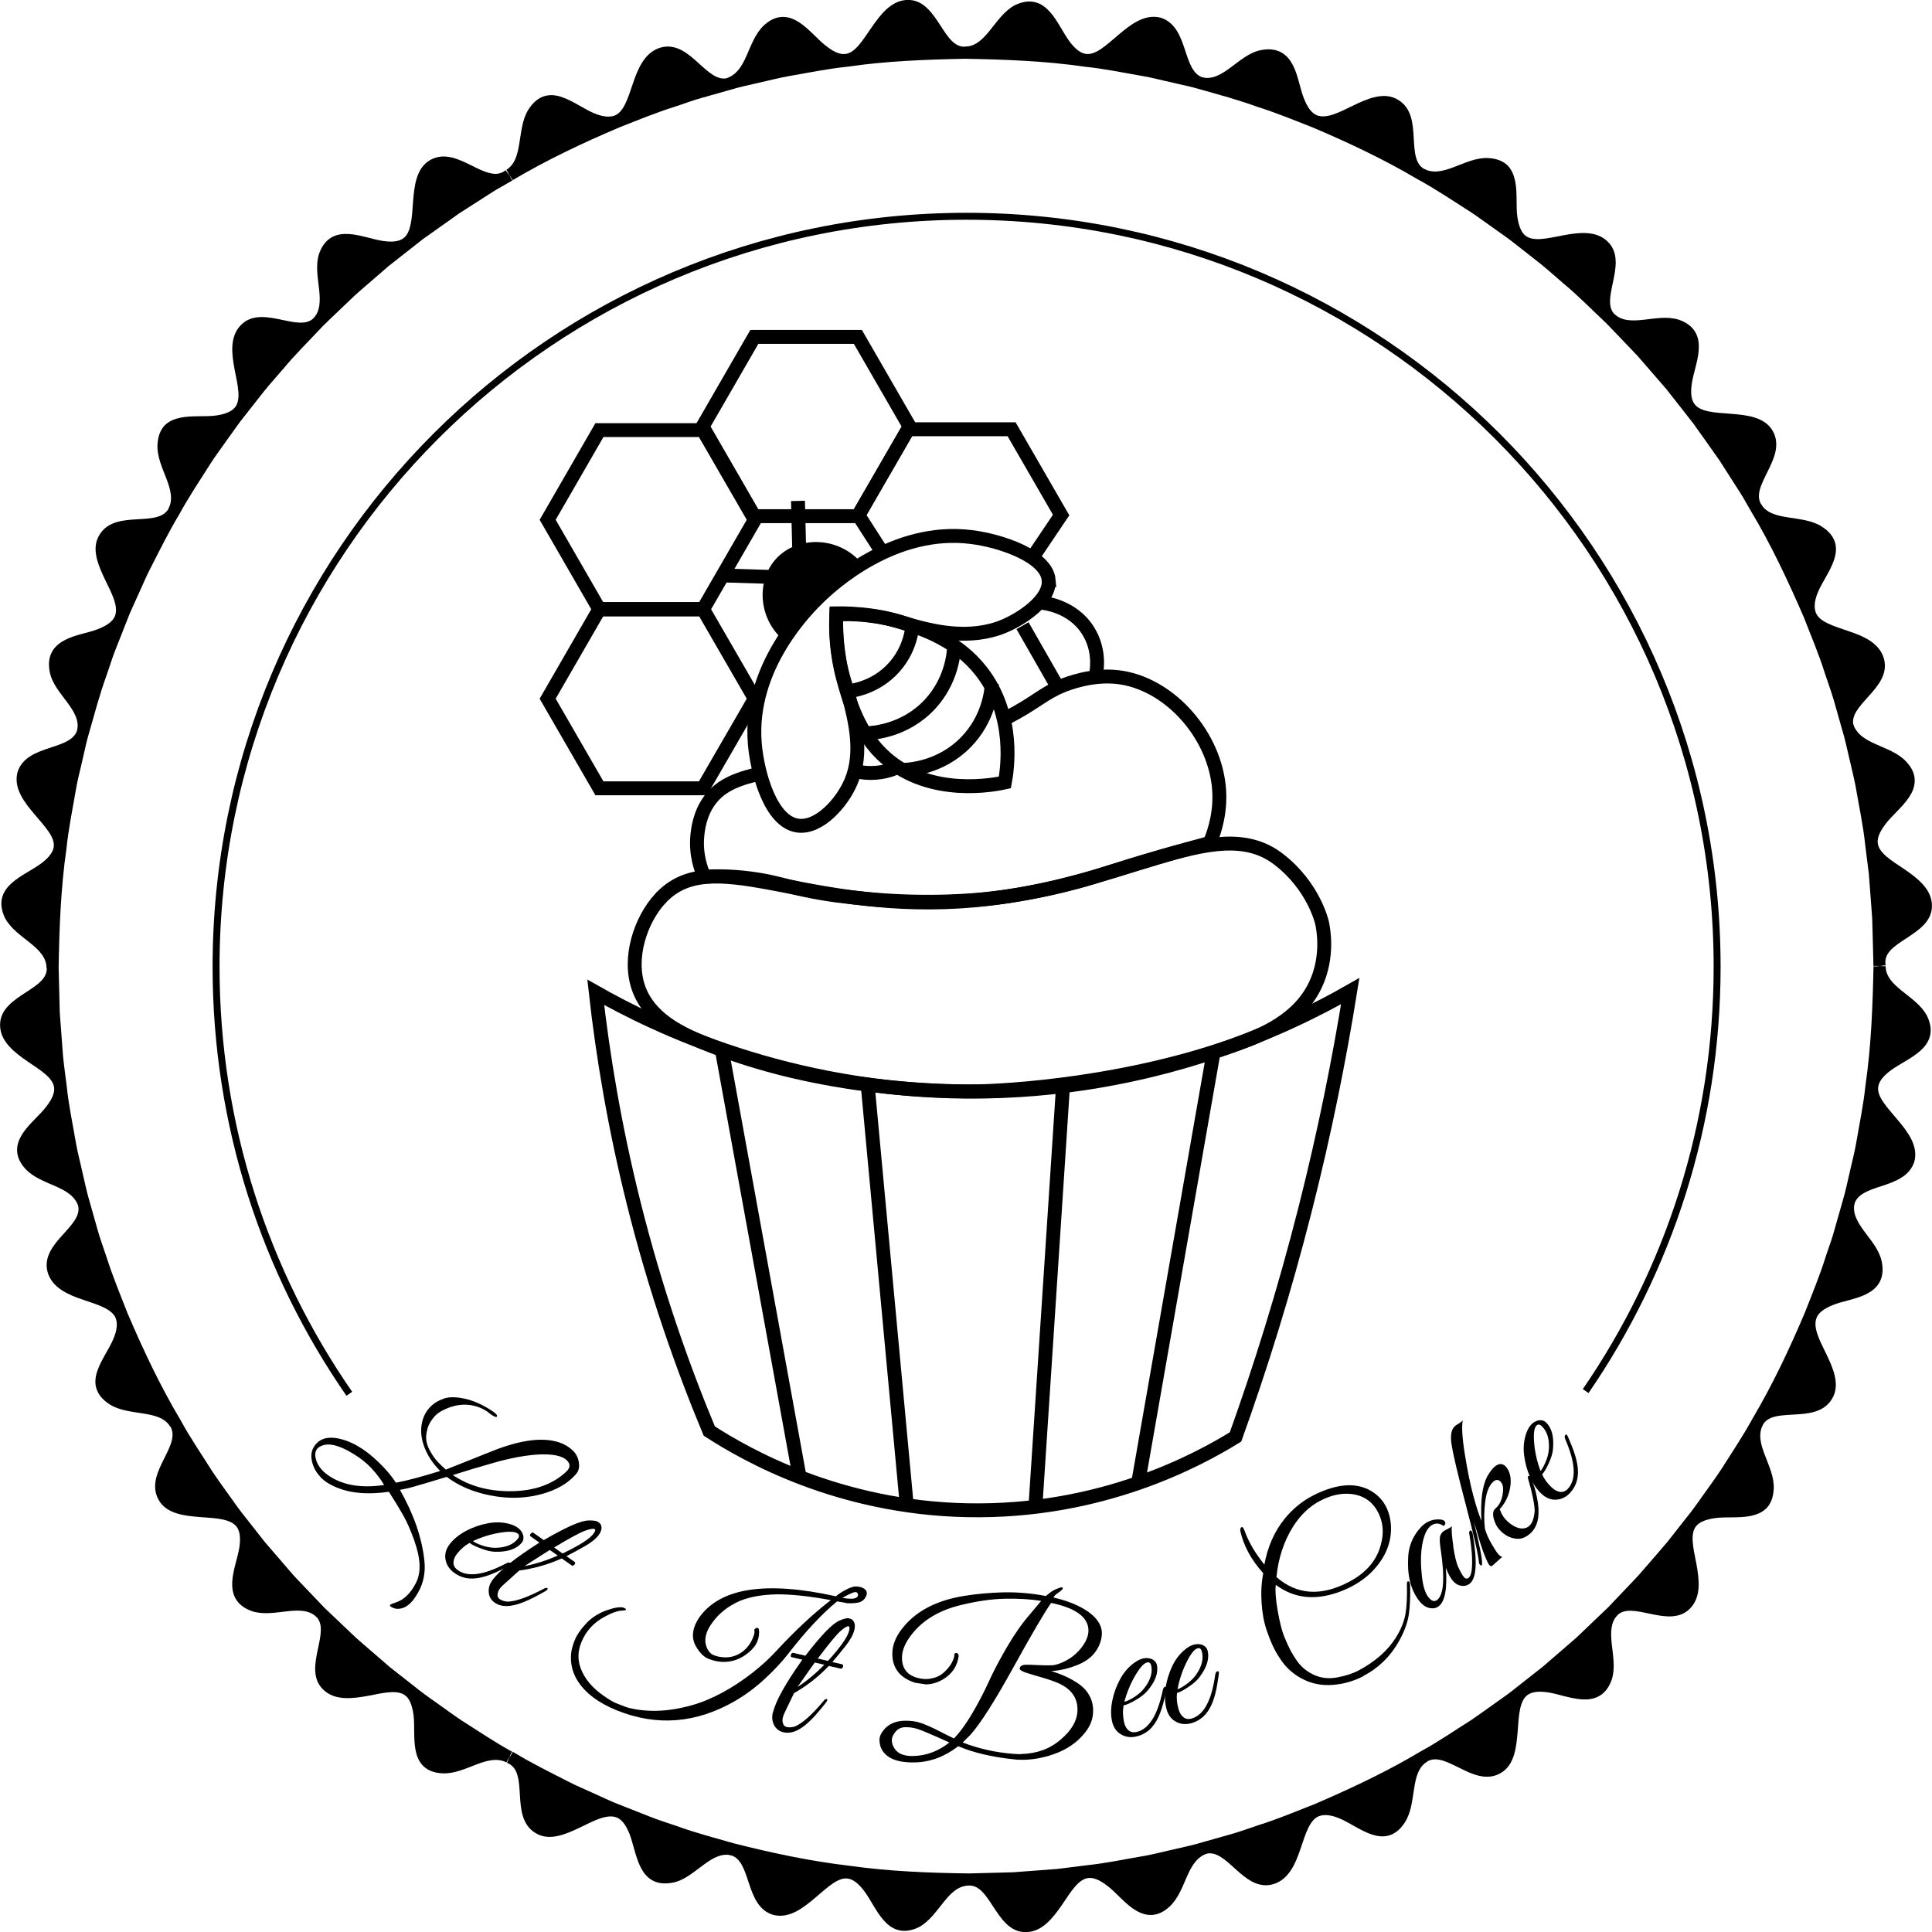 <svg xmlns="http://www.w3.org/2000/svg" id="Layer_2" viewBox="0 0 278.09 278.11"><defs><style>.cls-1{stroke-width:.5px;}.cls-1,.cls-2,.cls-3{stroke:#000;stroke-miterlimit:10;}.cls-2,.cls-3{fill:none;}.cls-3{stroke-width:2px;}</style></defs><g><g><g><path d="M73.59,253.49l.36-.63c2.44,1.47,5,2.71,7.52,4.02,1.26,.66,2.58,1.19,3.87,1.79,1.3,.57,2.57,1.21,3.91,1.7l-.32,.78c-1.59-.59-3.51,.42-5.58,1.43-2.04,.98-4.25,1.95-6,.86-3.45-2.08-.65-8.12-3.76-9.94Z"></path><path d="M91.08,263.78c-.61-1.53-1.33-2.32-2.15-2.64l.32-.78,3.97,1.57c1.32,.53,2.69,.93,4.03,1.41,2.68,.97,5.44,1.68,8.18,2.48l-.19,.71c.05,.02,.11,.03,.15,.05-1.67-.39-3.05,.44-4.42,1.44-1.37,1-2.73,2.22-4.27,2.49-4.42,.83-4.51-3.82-5.64-6.73Z"></path><path d="M105.25,266.51l.19-.71c5.51,1.4,11.08,2.58,16.73,3.25l-.11,.83c-1.69-.22-3.3,1.42-5.03,2.86-1.72,1.47-3.58,2.89-5.58,2.39-1.9-.53-2.6-2.46-3.22-4.33-.62-1.89-1.18-3.69-2.83-4.24-.04-.02-.1-.04-.15-.05Z"></path><path d="M124.81,271.92c-.99-1.33-1.89-1.92-2.75-2.03l.11-.83c5.72,.81,11.51,1.04,17.29,1.11v.73s-.05,0-.07,.01c-3.4,.11-4.55,4.58-7.39,6.06-4.04,1.9-5.34-2.59-7.17-5.04Z"></path><path d="M139.45,270.9v-.73s4.26-.11,4.26-.11l2.13-.06,2.13-.16,4.25-.32,4.23-.53,.11,.83c-1.69,.2-2.83,2.18-4.12,4.07-1.29,1.86-2.72,3.69-4.78,3.71-2,.05-3.17-1.75-4.27-3.41-1.1-1.69-2.14-3.34-3.95-3.3Z"></path><path d="M159.75,271.09c-1.29-1.01-2.31-1.38-3.18-1.26l-.11-.83c2.84-.29,5.62-.9,8.43-1.37,1.4-.26,2.78-.63,4.17-.93,1.39-.33,2.78-.61,4.15-1.03l.19,.7c.05-.02,.11-.03,.16-.03-1.62,.58-2.42,1.92-3.11,3.47-.69,1.54-1.28,3.23-2.46,4.29-1.67,1.54-3.18,1.16-4.5,.3-1.33-.89-2.52-2.37-3.73-3.3Z"></path><path d="M173.4,266.36l-.19-.7,4.1-1.16c1.37-.38,2.7-.89,4.05-1.33,2.71-.85,5.33-1.96,7.98-2.99l.32,.78c-1.59,.62-2.19,2.79-2.94,4.97-.73,2.21-1.67,4.27-3.65,4.82-3.83,1.06-6.15-5.19-9.52-4.41-.05,0-.1,.02-.16,.03Z"></path><path d="M193.04,261.29c-1.51-.64-2.56-.65-3.38-.35l-.32-.78c5.3-2.28,10.54-4.74,15.5-7.71l.37,.63s-.04,.02-.06,.05c-1.44,.92-1.83,2.5-2.09,4.19-.28,1.65-.41,3.42-1.28,4.74-2.49,3.81-5.93,.4-8.73-.77Z"></path><path d="M205.21,253.09l-.37-.63c2.5-1.36,4.83-2.99,7.24-4.5,1.18-.8,2.32-1.64,3.48-2.46l1.74-1.24c.57-.42,1.12-.87,1.68-1.31l.51,.67c-1.32,1.07-1.37,3.28-1.55,5.56-.18,2.25-.44,4.64-2.26,5.63-1.75,.97-3.62,.09-5.4-.8-1.78-.87-3.52-1.82-5.09-.92Z"></path><path d="M222.87,243.1c-1.64-.24-2.68-.02-3.37,.53l-.51-.67,3.36-2.64,3.23-2.79,1.62-1.4,1.55-1.48,3.09-2.95,.52,.52s.08-.08,.12-.11c-2.33,2.48,.04,6.47-.95,9.5-.74,2.1-2.16,2.6-3.75,2.51-.79-.05-1.63-.24-2.46-.44-.84-.22-1.67-.46-2.44-.57Z"></path><path d="M232.36,232.21l-.52-.52,2.94-3.09c.49-.52,.99-1.02,1.46-1.55l1.4-1.61c.93-1.08,1.87-2.14,2.78-3.23l2.63-3.35,.67,.51c-1.05,1.34-.49,3.52-.05,5.79,.41,2.23,.68,4.53-.77,6-1.36,1.42-3.41,1.02-5.34,.62-1.94-.41-3.83-.87-5.09,.32-.04,.03-.08,.07-.12,.11Z"></path><path d="M246.85,218c-1.6,.22-2.58,.68-3.13,1.37l-.67-.51c.92-1.12,1.74-2.3,2.58-3.48,.83-1.18,1.7-2.34,2.49-3.55,1.55-2.44,3.17-4.83,4.55-7.37l.63,.36s-.02,.04-.03,.07c-1.52,3.06,1.71,6.24,1.53,9.42-.07,1.12-.39,1.91-.92,2.44-.54,.52-1.25,.8-2.04,.96-1.58,.31-3.47,.09-4.99,.29Z"></path><path d="M253.31,204.83l-.63-.36c2.9-4.89,5.33-10.05,7.55-15.28l.78,.32c-.61,1.59,.4,3.51,1.42,5.58,.99,2.06,1.93,4.25,.84,6.01-1.03,1.72-3.08,1.89-5.06,2-1.99,.12-3.99,.15-4.89,1.73Z"></path><path d="M260.22,189.18c1.04-2.65,2.13-5.28,2.99-8,.44-1.36,.96-2.68,1.32-4.06l1.17-4.11,.71,.19c.02-.05,.03-.11,.05-.15-.39,1.67,.44,3.05,1.44,4.43,.5,.69,1.05,1.37,1.52,2.08,.45,.7,.81,1.42,.96,2.2,.42,2.2-.55,3.35-1.96,4.06-1.41,.72-3.35,.98-4.78,1.56-1.53,.61-2.32,1.32-2.64,2.14l-.78-.32Z"></path><path d="M266.41,173.2l-.71-.19c.42-1.36,.68-2.76,1.02-4.14,.3-1.39,.68-2.76,.92-4.16,.48-2.8,1.07-5.59,1.36-8.42l.83,.11c-.21,1.69,1.4,3.3,2.84,5.03,1.47,1.73,2.89,3.59,2.39,5.59-.57,1.89-2.47,2.59-4.35,3.21-1.9,.62-3.67,1.18-4.26,2.82-.02,.04-.04,.1-.05,.15Z"></path><path d="M271.87,153.65c-1.33,.98-1.92,1.88-2.03,2.75l-.83-.11c.84-5.69,1.05-11.45,1.16-17.19l.74-.02c.07,3.4,4.58,4.55,6.03,7.4,.96,2.01,.3,3.37-.89,4.42-1.2,1.06-2.89,1.82-4.17,2.75Z"></path></g><g><path class="cls-2" d="M270.91,139.08c.07,3.4,4.58,4.55,6.03,7.4,.96,2.01,.3,3.37-.89,4.42-1.2,1.06-2.89,1.82-4.17,2.75-1.33,.98-1.92,1.88-2.03,2.75-.21,1.69,1.4,3.3,2.84,5.03,1.47,1.73,2.89,3.59,2.39,5.59-.57,1.89-2.47,2.59-4.35,3.21-1.9,.62-3.67,1.18-4.26,2.82-.02,.04-.04,.1-.05,.15-.04,.15-.07,.29-.1,.44"></path><path class="cls-2" d="M266.46,173.05c-.39,1.67,.44,3.05,1.44,4.43,.5,.69,1.05,1.37,1.52,2.08,.45,.7,.81,1.42,.96,2.2,.42,2.2-.55,3.35-1.96,4.06-1.41,.72-3.35,.98-4.78,1.56-1.53,.61-2.32,1.32-2.64,2.14-.61,1.59,.4,3.51,1.42,5.58,.99,2.06,1.93,4.25,.84,6.01-1.03,1.72-3.08,1.89-5.06,2-1.99,.12-3.99,.15-4.89,1.73-.01,.02-.02,.04-.03,.07-.07,.09-.12,.21-.17,.33"></path><path class="cls-2" d="M253.28,204.9c-1.52,3.06,1.71,6.24,1.53,9.42-.07,1.12-.39,1.91-.92,2.44-.54,.52-1.25,.8-2.04,.96-1.58,.31-3.47,.09-4.99,.29-1.6,.22-2.58,.68-3.13,1.37-1.05,1.34-.49,3.52-.05,5.79,.41,2.23,.68,4.53-.77,6-1.36,1.42-3.41,1.02-5.34,.62-1.94-.41-3.83-.87-5.09,.32-.04,.03-.08,.07-.12,.11-.1,.11-.21,.22-.3,.34"></path><path class="cls-2" d="M232.47,232.1c-2.33,2.48,.04,6.47-.95,9.5-.74,2.1-2.16,2.6-3.75,2.51-.79-.05-1.63-.24-2.46-.44-.84-.22-1.67-.46-2.44-.57-1.64-.24-2.68-.02-3.37,.53-1.32,1.07-1.37,3.28-1.55,5.56-.18,2.25-.44,4.64-2.26,5.63-1.75,.97-3.62,.09-5.4-.8-1.78-.87-3.52-1.82-5.09-.92-.02,.01-.04,.02-.06,.05-.1,.05-.21,.12-.31,.2"></path><path class="cls-2" d="M205.15,253.14c-1.44,.92-1.83,2.5-2.09,4.19-.28,1.65-.41,3.42-1.28,4.74-2.49,3.81-5.93,.4-8.73-.77-1.51-.64-2.56-.65-3.38-.35-1.59,.62-2.19,2.79-2.94,4.97-.73,2.21-1.67,4.27-3.65,4.82-3.83,1.06-6.15-5.19-9.52-4.41-.05,0-.1,.02-.16,.03-.15,.04-.29,.09-.43,.15"></path><path class="cls-2" d="M173.55,266.33c-1.62,.58-2.42,1.92-3.11,3.47-.69,1.54-1.28,3.23-2.46,4.29-1.67,1.54-3.18,1.16-4.5,.3-1.33-.89-2.52-2.37-3.73-3.3-1.29-1.01-2.31-1.38-3.18-1.26-1.69,.2-2.83,2.18-4.12,4.07-1.29,1.86-2.72,3.69-4.78,3.71-2,.05-3.17-1.75-4.27-3.41-1.1-1.69-2.14-3.34-3.95-3.3-.03,0-.05,0-.08,.01-.12,0-.26,0-.38,.03"></path><path class="cls-2" d="M139.38,270.91c-3.4,.11-4.55,4.58-7.39,6.06-4.04,1.9-5.34-2.59-7.17-5.04-.99-1.33-1.89-1.92-2.75-2.03-1.69-.22-3.3,1.42-5.03,2.86-1.72,1.47-3.58,2.89-5.58,2.39-1.9-.53-2.6-2.46-3.22-4.33-.62-1.89-1.18-3.69-2.83-4.24-.04-.02-.1-.04-.15-.05-.15-.04-.29-.07-.44-.1"></path><path class="cls-2" d="M105.4,266.57c-1.67-.39-3.05,.44-4.42,1.44-1.37,1-2.73,2.22-4.27,2.49-4.42,.83-4.51-3.82-5.64-6.73-.61-1.53-1.33-2.32-2.15-2.64-1.59-.59-3.51,.42-5.58,1.43-2.04,.98-4.25,1.95-6,.86-3.45-2.08-.65-8.12-3.76-9.94-.13-.08-.27-.14-.41-.2"></path><path class="cls-2" d="M270.17,139.1c-.12,5.74-.33,11.5-1.16,17.19-.29,2.83-.88,5.61-1.36,8.42-.24,1.4-.62,2.77-.92,4.16-.34,1.38-.6,2.78-1.02,4.14l-1.17,4.11c-.36,1.38-.89,2.71-1.32,4.06-.86,2.72-1.95,5.35-2.99,8-2.22,5.23-4.65,10.38-7.55,15.28-1.39,2.54-3.01,4.93-4.55,7.37-.79,1.21-1.66,2.36-2.49,3.55-.83,1.18-1.66,2.36-2.58,3.48l-2.63,3.35c-.91,1.09-1.86,2.15-2.78,3.23l-1.4,1.61c-.48,.53-.98,1.03-1.46,1.55l-2.94,3.09-3.09,2.95-1.55,1.48-1.62,1.4-3.23,2.79-3.36,2.64c-.56,.44-1.11,.89-1.68,1.31l-1.74,1.24c-1.16,.82-2.31,1.66-3.48,2.46-2.41,1.51-4.74,3.14-7.24,4.5-4.96,2.97-10.2,5.43-15.5,7.71-2.65,1.03-5.27,2.14-7.98,2.99-1.35,.44-2.68,.95-4.05,1.33l-4.1,1.16c-1.36,.42-2.76,.7-4.15,1.03-1.39,.31-2.77,.67-4.17,.93-2.81,.47-5.6,1.08-8.43,1.37l-4.23,.53-4.25,.32-2.13,.16-2.13,.06-4.26,.11c-5.78-.07-11.56-.3-17.29-1.11-5.65-.66-11.22-1.85-16.73-3.25-2.74-.79-5.5-1.5-8.18-2.48-1.34-.47-2.71-.87-4.03-1.41l-3.97-1.57c-1.34-.49-2.61-1.12-3.91-1.7-1.29-.6-2.61-1.13-3.87-1.79-2.53-1.3-5.09-2.55-7.52-4.02l-.42-.24"></path></g></g><g><g><path d="M72.7,25.15l.37,.63-1.85,1.06c-.61,.37-1.2,.76-1.8,1.14l-3.59,2.3-3.48,2.47-1.74,1.23-1.68,1.32-.51-.66c.67-.52,.99-1.36,1.19-2.34,.2-.96,.26-2.09,.34-3.22,.18-2.25,.44-4.63,2.25-5.64,1.75-.97,3.62-.09,5.41,.8,.9,.45,1.77,.89,2.62,1.11,.86,.24,1.68,.25,2.47-.2Z"></path><path d="M55.05,35.17c1.64,.24,2.68,.02,3.37-.53l.51,.66-3.36,2.64-3.23,2.8c-.54,.47-1.08,.92-1.61,1.41l-1.55,1.48c-1.03,.99-2.07,1.95-3.08,2.96l-.52-.51s-.08,.08-.12,.11c2.31-2.5-.05-6.46,.93-9.5,.74-2.1,2.16-2.6,3.75-2.51,1.59,.09,3.35,.76,4.9,1Z"></path><path d="M45.59,46.08l.52,.51c-1.94,2.08-3.98,4.06-5.79,6.26-.92,1.08-1.88,2.13-2.77,3.24l-2.63,3.35-.67-.51c1.05-1.34,.49-3.52,.04-5.79-.43-2.24-.69-4.53,.76-6,1.37-1.42,3.4-1.04,5.34-.64,1.95,.41,3.83,.87,5.09-.32,.04-.03,.08-.07,.12-.11Z"></path><path d="M31.12,60.31c1.6-.22,2.57-.7,3.12-1.38l.67,.51c-.92,1.12-1.73,2.31-2.57,3.49-.82,1.19-1.71,2.33-2.48,3.55-1.56,2.43-3.16,4.84-4.54,7.38l-.63-.36s.02-.04,.03-.07c1.52-3.05-1.73-6.25-1.54-9.43,.06-1.12,.4-1.9,.91-2.44,.54-.52,1.25-.8,2.04-.96,1.58-.31,3.47-.09,4.99-.29Z"></path><path d="M24.69,73.5l.63,.36c-1.47,2.44-2.72,4.99-4.02,7.52-.67,1.25-1.19,2.58-1.8,3.87-.57,1.3-1.21,2.57-1.7,3.91l-.78-.32c.3-.8,.19-1.68-.11-2.61-.31-.94-.82-1.94-1.32-2.97-.98-2.05-1.94-4.25-.85-6,2.07-3.46,8.12-.64,9.94-3.75Z"></path><path d="M14.38,90.98c1.53-.61,2.32-1.33,2.64-2.15l.78,.32-1.57,3.97c-.54,1.32-.94,2.69-1.41,4.03-.97,2.68-1.7,5.44-2.48,8.18l-.71-.19c-.02,.05-.03,.11-.05,.15,.39-1.67-.44-3.05-1.44-4.42-1.01-1.37-2.21-2.73-2.49-4.27-.42-2.19,.55-3.34,1.96-4.06,1.39-.73,3.35-.99,4.77-1.57Z"></path><path d="M11.63,105.15l.71,.19c-.42,1.36-.66,2.76-1.01,4.14-.3,1.39-.69,2.76-.91,4.16-.49,2.8-1.05,5.59-1.35,8.42l-.83-.11c.22-1.69-1.41-3.3-2.85-5.03-1.47-1.72-2.89-3.58-2.39-5.58,.54-1.9,2.47-2.6,4.34-3.22,1.9-.62,3.69-1.18,4.25-2.83,.02-.04,.04-.1,.05-.15Z"></path><path d="M6.21,124.7c1.33-.98,1.92-1.89,2.03-2.75l.83,.11c-.82,5.72-1.04,11.51-1.13,17.28h-.73s0-.05-.01-.07c-.1-3.4-4.58-4.55-6.05-7.39-1.89-4.05,2.59-5.34,5.05-7.18Z"></path><path d="M7.22,139.35h.73s.11,4.26,.11,4.26l.05,2.13,.16,2.13,.32,4.25c.14,1.41,.35,2.82,.52,4.23l-.83,.11c-.2-1.69-2.19-2.83-4.06-4.12-1.86-1.29-3.69-2.72-3.71-4.78-.02-1,.41-1.79,1.07-2.47,.65-.68,1.5-1.25,2.35-1.8,1.69-1.1,3.34-2.13,3.3-3.95Z"></path><path d="M7.01,159.65c1.02-1.29,1.38-2.31,1.27-3.18l.83-.11c.29,2.84,.89,5.63,1.37,8.43,.25,1.4,.62,2.78,.93,4.17,.33,1.38,.6,2.79,1.02,4.15l-.71,.19c.02,.05,.03,.11,.03,.16-.58-1.61-1.91-2.42-3.46-3.11-1.54-.69-3.23-1.28-4.3-2.46-1.52-1.68-1.16-3.18-.29-4.5,.89-1.33,2.37-2.52,3.3-3.73Z"></path><path d="M11.72,173.29l.71-.19,1.16,4.1c.37,1.37,.89,2.7,1.33,4.05,.85,2.71,1.95,5.34,2.99,7.98l-.78,.32c-.62-1.58-2.78-2.19-4.97-2.94-2.21-.73-4.26-1.68-4.82-3.66-.51-1.9,.76-3.45,2.11-4.93,1.33-1.48,2.68-2.88,2.3-4.58,0-.05-.02-.1-.03-.16Z"></path><path d="M16.78,192.95c.64-1.51,.66-2.56,.35-3.38l.78-.32c2.27,5.31,4.73,10.55,7.7,15.51l-.63,.37s-.02-.04-.05-.06c-.92-1.44-2.51-1.82-4.19-2.09-1.65-.28-3.42-.41-4.74-1.29-1.88-1.24-2.03-2.73-1.48-4.26,.53-1.52,1.67-3.06,2.26-4.48Z"></path><path d="M24.97,205.12l.63-.37c1.36,2.5,2.98,4.84,4.49,7.25,.79,1.18,1.64,2.32,2.45,3.49,.82,1.16,1.64,2.32,2.54,3.42l-.67,.51c-1.07-1.32-3.28-1.38-5.55-1.55-2.25-.18-4.65-.44-5.63-2.26-1.93-3.54,3.49-7.35,1.73-10.49Z"></path><path d="M35.09,218.91l2.64,3.36,2.79,3.24,1.4,1.62,1.47,1.55,2.95,3.09-.52,.52s.08,.08,.11,.12c-2.47-2.34-6.47,.04-9.49-.96-2.1-.74-2.6-2.16-2.51-3.75,.08-1.58,.78-3.36,1.02-4.9,.24-1.63,.02-2.68-.52-3.37l.67-.51Z"></path><path d="M45.82,232.29l.52-.52,3.09,2.94,1.55,1.47,1.61,1.4,3.23,2.79,3.35,2.63-.51,.67c-1.34-1.05-3.52-.49-5.79-.05-2.22,.4-4.53,.67-6-.78-1.42-1.36-1.02-3.42-.62-5.34,.41-1.94,.87-3.83-.32-5.09-.03-.04-.07-.08-.11-.12Z"></path><path d="M60.02,246.79c-.22-1.6-.67-2.59-1.37-3.13l.51-.67c1.11,.91,2.28,1.74,3.46,2.57,1.18,.82,2.33,1.68,3.52,2.48,2.43,1.53,4.8,3.16,7.33,4.54l-.35,.65c-3.06-1.52-6.24,1.7-9.43,1.52-2.27-.11-3.1-1.39-3.39-2.97-.3-1.58-.09-3.47-.28-4.99Z"></path></g><g><path class="cls-2" d="M73.12,253.23c-3.06-1.52-6.24,1.7-9.43,1.52-2.27-.11-3.1-1.39-3.39-2.97-.3-1.58-.09-3.47-.28-4.99-.22-1.6-.67-2.59-1.37-3.13-1.34-1.05-3.52-.49-5.79-.05-2.22,.4-4.53,.67-6-.78-1.42-1.36-1.02-3.42-.62-5.34,.41-1.94,.87-3.83-.32-5.09-.03-.04-.07-.08-.11-.12-.1-.11-.22-.21-.33-.31"></path><path class="cls-2" d="M45.93,232.4c-2.47-2.34-6.47,.04-9.49-.96-2.1-.74-2.6-2.16-2.51-3.75,.08-1.58,.78-3.36,1.02-4.9,.24-1.63,.02-2.68-.52-3.37-1.07-1.32-3.28-1.38-5.55-1.55-2.25-.18-4.65-.44-5.63-2.26-1.93-3.54,3.49-7.35,1.73-10.49-.01-.02-.02-.04-.05-.06-.05-.1-.12-.21-.2-.31"></path><path class="cls-2" d="M24.92,205.06c-.92-1.44-2.51-1.82-4.19-2.09-1.65-.28-3.42-.41-4.74-1.29-1.88-1.24-2.03-2.73-1.48-4.26,.53-1.52,1.67-3.06,2.26-4.48,.64-1.51,.66-2.56,.35-3.38-.62-1.58-2.78-2.19-4.97-2.94-2.21-.73-4.26-1.68-4.82-3.66-.51-1.9,.76-3.45,2.11-4.93,1.33-1.48,2.68-2.88,2.3-4.58,0-.05-.02-.1-.03-.16-.04-.15-.09-.29-.15-.43"></path><path class="cls-2" d="M11.76,173.45c-.58-1.61-1.91-2.42-3.46-3.11-1.54-.69-3.23-1.28-4.3-2.46-1.52-1.68-1.16-3.18-.29-4.5,.89-1.33,2.37-2.52,3.3-3.73,1.02-1.29,1.38-2.31,1.27-3.18-.2-1.69-2.19-2.83-4.06-4.12-1.86-1.29-3.69-2.72-3.71-4.78-.02-1,.41-1.79,1.07-2.47,.65-.68,1.5-1.25,2.35-1.8,1.69-1.1,3.34-2.13,3.3-3.95,0-.03,0-.05-.01-.08,0-.11,0-.25-.02-.37"></path><path class="cls-2" d="M7.2,139.27c-.1-3.4-4.58-4.55-6.05-7.39-1.89-4.05,2.59-5.34,5.05-7.18,1.33-.98,1.92-1.89,2.03-2.75,.22-1.69-1.41-3.3-2.85-5.03-1.47-1.72-2.89-3.58-2.39-5.58,.54-1.9,2.47-2.6,4.34-3.22,1.9-.62,3.69-1.18,4.25-2.83,.02-.04,.04-.1,.05-.15,.04-.15,.07-.29,.1-.44"></path><path class="cls-2" d="M11.58,105.3c.39-1.67-.44-3.05-1.44-4.42-1.01-1.37-2.21-2.73-2.49-4.27-.42-2.19,.55-3.34,1.96-4.06,1.39-.73,3.35-.99,4.77-1.57,1.53-.61,2.32-1.33,2.64-2.15,.3-.8,.19-1.68-.11-2.61-.31-.94-.82-1.94-1.32-2.97-.98-2.05-1.94-4.25-.85-6,2.07-3.46,8.12-.64,9.94-3.75,.01-.02,.02-.04,.03-.07,.07-.1,.13-.22,.17-.34"></path><path class="cls-2" d="M24.71,73.43c1.52-3.05-1.73-6.25-1.54-9.43,.06-1.12,.4-1.9,.91-2.44,.54-.52,1.25-.8,2.04-.96,1.58-.31,3.47-.09,4.99-.29,1.6-.22,2.57-.7,3.12-1.38,1.05-1.34,.49-3.52,.04-5.79-.43-2.24-.69-4.53,.76-6,1.37-1.42,3.4-1.04,5.34-.64,1.95,.41,3.83,.87,5.09-.32,.04-.03,.08-.07,.12-.11,.11-.11,.2-.23,.3-.35"></path><path class="cls-2" d="M45.47,46.19c2.31-2.5-.05-6.46,.93-9.5,.74-2.1,2.16-2.6,3.75-2.51,1.59,.09,3.35,.76,4.9,1,1.64,.24,2.68,.02,3.37-.53,.67-.52,.99-1.36,1.19-2.34,.2-.96,.26-2.09,.34-3.22,.18-2.25,.44-4.63,2.25-5.64,1.75-.97,3.62-.09,5.41,.8,.9,.45,1.77,.89,2.62,1.11,.86,.24,1.68,.25,2.47-.2,.13-.08,.26-.16,.38-.25"></path><path class="cls-2" d="M73.47,252.58c-2.52-1.38-4.9-3-7.33-4.54-1.2-.79-2.35-1.66-3.52-2.48-1.18-.82-2.35-1.66-3.46-2.57l-3.35-2.63-3.23-2.79-1.61-1.4-1.55-1.47-3.09-2.94-2.95-3.09-1.47-1.55-1.4-1.62-2.79-3.24-2.64-3.36c-.9-1.1-1.72-2.26-2.54-3.42-.82-1.16-1.67-2.3-2.45-3.49-1.51-2.41-3.13-4.75-4.49-7.25-2.96-4.96-5.43-10.2-7.7-15.51-1.03-2.65-2.13-5.27-2.99-7.98-.44-1.35-.95-2.68-1.33-4.05l-1.16-4.1c-.42-1.36-.69-2.76-1.02-4.15-.3-1.39-.68-2.77-.93-4.17-.48-2.81-1.08-5.6-1.37-8.43-.17-1.41-.38-2.82-.52-4.23l-.32-4.25-.16-2.13-.05-2.13-.11-4.26c.09-5.78,.31-11.56,1.13-17.28,.3-2.83,.86-5.62,1.35-8.42,.22-1.41,.61-2.78,.91-4.16,.34-1.38,.59-2.78,1.01-4.14,.79-2.74,1.51-5.5,2.48-8.18,.48-1.34,.87-2.71,1.41-4.03l1.57-3.97c.49-1.34,1.13-2.61,1.7-3.91,.6-1.29,1.13-2.61,1.8-3.87,1.3-2.53,2.55-5.08,4.02-7.52,1.39-2.54,2.99-4.94,4.54-7.38,.77-1.22,1.66-2.37,2.48-3.55,.84-1.17,1.65-2.37,2.57-3.49l2.63-3.35c.89-1.11,1.85-2.16,2.77-3.24,1.81-2.19,3.85-4.18,5.79-6.26,1.01-1.01,2.06-1.97,3.08-2.96l1.55-1.48c.52-.48,1.07-.94,1.61-1.41l3.23-2.8,3.36-2.64,1.68-1.32,1.74-1.23,3.48-2.47,3.59-2.3c.6-.38,1.19-.77,1.8-1.14l1.85-1.06,.42-.24"></path></g></g><g><g><path d="M270.88,138.55h-.73s-.11-4.26-.11-4.26l-.06-2.13-.16-2.13-.32-4.25-.53-4.23,.83-.11c.21,1.69,2.18,2.83,4.08,4.11,1.86,1.28,3.69,2.72,3.71,4.78,.05,2-1.73,3.17-3.4,4.27-1.69,1.11-3.34,2.14-3.3,3.95Z"></path><path d="M271.06,118.25c-1,1.29-1.38,2.31-1.26,3.19l-.83,.11c-.29-2.84-.91-5.62-1.38-8.43-.27-1.4-.63-2.78-.94-4.17-.32-1.39-.62-2.78-1.04-4.14l.7-.19c-.02-.05-.03-.11-.03-.16,.58,1.62,1.93,2.41,3.47,3.11,1.54,.69,3.23,1.27,4.29,2.45,.77,.83,1.07,1.63,1.05,2.38,0,.75-.3,1.45-.75,2.12-.89,1.33-2.37,2.52-3.3,3.74Z"></path><path d="M266.32,104.61l-.7,.19-1.16-4.1c-.39-1.37-.9-2.7-1.34-4.05-.85-2.71-1.97-5.33-3-7.98l.78-.32c.62,1.59,2.78,2.19,4.96,2.94,2.21,.73,4.28,1.66,4.83,3.65,1.06,3.83-5.18,6.16-4.4,9.52,0,.05,.02,.1,.03,.16Z"></path><path d="M261.23,84.97c-.65,1.51-.64,2.56-.34,3.38l-.78,.32c-2.29-5.3-4.75-10.54-7.73-15.49l.63-.37s.02,.04,.05,.06c.93,1.44,2.5,1.83,4.2,2.09,1.65,.28,3.42,.41,4.74,1.29,3.81,2.48,.41,5.93-.77,8.73Z"></path><path d="M253.02,72.81l-.63,.37-1.06-1.85c-.36-.61-.76-1.2-1.14-1.8l-2.3-3.59-2.46-3.48-1.24-1.74-1.31-1.68,.66-.51c1.07,1.32,3.29,1.36,5.56,1.54,2.25,.18,4.64,.44,5.64,2.25,.97,1.75,.09,3.62-.8,5.4-.87,1.78-1.81,3.51-.91,5.09Z"></path><path d="M243.02,55.15c-.24,1.64-.02,2.68,.53,3.37l-.66,.51-2.64-3.36-2.8-3.23-1.4-1.61-1.48-1.55-2.96-3.09,.52-.52s-.08-.08-.11-.12c2.49,2.32,6.46-.04,9.5,.94,2.1,.74,2.6,2.16,2.51,3.75-.08,1.58-.77,3.35-1,4.9Z"></path><path d="M232.12,45.68l-.52,.52c-2.08-1.94-4.06-3.99-6.25-5.8-1.08-.92-2.14-1.88-3.24-2.78l-3.35-2.63,.51-.67c1.34,1.05,3.52,.49,5.79,.05,2.23-.42,4.53-.68,6,.76,1.42,1.37,1.04,3.41,.63,5.34-.41,1.94-.87,3.83,.32,5.09,.03,.04,.07,.08,.11,.12Z"></path><path d="M217.9,31.2c.22,1.6,.69,2.58,1.37,3.12l-.51,.67c-1.12-.92-2.31-1.74-3.49-2.57-1.19-.82-2.33-1.71-3.55-2.48-2.44-1.55-4.84-3.16-7.37-4.55l.36-.63s.04,.02,.07,.03c3.06,1.52,6.25-1.71,9.42-1.53,1.12,.07,1.91,.4,2.44,.92,.52,.54,.8,1.25,.96,2.04,.31,1.58,.09,3.47,.29,4.99Z"></path><path d="M204.72,24.75l-.36,.63c-4.9-2.89-10.05-5.32-15.28-7.54l.32-.78c1.59,.6,3.51-.41,5.58-1.42,2.05-.99,4.25-1.94,6.01-.85,3.46,2.07,.63,8.13,3.74,9.95Z"></path><path d="M187.24,14.43c.61,1.53,1.33,2.32,2.15,2.64l-.32,.78c-2.65-1.05-5.29-2.13-8.01-2.98-2.68-.97-5.43-1.71-8.17-2.49l.19-.71c-.05-.02-.11-.03-.15-.05,1.67,.39,3.05-.44,4.42-1.44,1.37-1.01,2.73-2.2,4.27-2.48,2.19-.42,3.35,.55,4.06,1.96,.72,1.4,.98,3.35,1.57,4.77Z"></path><path d="M173.08,11.67l-.19,.71c-1.36-.42-2.76-.67-4.14-1.01-1.39-.3-2.76-.69-4.16-.91-2.8-.48-5.59-1.06-8.42-1.36l.11-.83c1.69,.21,3.3-1.41,5.03-2.85,1.72-1.47,3.59-2.89,5.59-2.39,1.89,.56,2.59,2.47,3.21,4.34,.62,1.9,1.18,3.68,2.83,4.26,.04,.02,.1,.04,.15,.05Z"></path><path d="M153.53,6.23c.98,1.33,1.88,1.92,2.75,2.03l-.11,.83c-5.72-.83-11.51-1.05-17.28-1.14v-.73s.05,0,.07-.01c3.4-.09,4.55-4.58,7.39-6.04,4.05-1.89,5.34,2.58,7.17,5.06Z"></path><path d="M138.88,7.22v.73c-5.68,.11-11.38,.33-17.01,1.15l-.11-.83c1.69-.2,2.83-2.2,4.13-4.06,1.29-1.86,2.72-3.69,4.78-3.71,1-.02,1.79,.42,2.47,1.08,.68,.65,1.24,1.5,1.79,2.35,1.1,1.69,2.13,3.34,3.94,3.3Z"></path><path d="M121.88,9.1c-2.84,.29-5.63,.88-8.44,1.36-1.4,.24-2.78,.62-4.17,.92-1.38,.34-2.79,.6-4.15,1.02l-.19-.71c-.05,.02-.11,.03-.16,.03,1.61-.58,2.43-1.9,3.12-3.46,.69-1.54,1.28-3.23,2.46-4.3,1.68-1.51,3.18-1.16,4.5-.28,1.33,.89,2.51,2.37,3.73,3.3,1.29,1.03,2.31,1.39,3.18,1.27l.11,.83Z"></path><path d="M104.93,11.7l.19,.71-4.1,1.16c-1.38,.36-2.7,.89-4.05,1.32-2.71,.85-5.34,1.94-7.99,2.98l-.32-.78c1.58-.62,2.19-2.78,2.94-4.97,.74-2.2,1.68-4.26,3.67-4.81,1.9-.52,3.45,.76,4.93,2.12,1.48,1.33,2.88,2.68,4.58,2.3,.05,0,.1-.02,.16-.03Z"></path><path d="M85.27,16.74c1.5,.64,2.56,.66,3.38,.36l.32,.78c-5.28,2.24-10.49,4.7-15.43,7.63l-.39-.63c1.44-.92,1.82-2.51,2.09-4.18,.28-1.65,.41-3.42,1.29-4.74,1.24-1.88,2.73-2.03,4.26-1.47,1.52,.53,3.06,1.67,4.47,2.26Z"></path></g><g><path class="cls-2" d="M73.16,24.87c1.44-.92,1.82-2.51,2.09-4.18,.28-1.65,.41-3.42,1.29-4.74,1.24-1.88,2.73-2.03,4.26-1.47,1.52,.53,3.06,1.67,4.47,2.26,1.5,.64,2.56,.66,3.38,.36,1.58-.62,2.19-2.78,2.94-4.97,.74-2.2,1.68-4.26,3.67-4.81,1.9-.52,3.45,.76,4.93,2.12,1.48,1.33,2.88,2.68,4.58,2.3,.05,0,.1-.02,.16-.03,.15-.04,.29-.09,.43-.15"></path><path class="cls-2" d="M104.77,11.73c1.61-.58,2.43-1.9,3.12-3.46,.69-1.54,1.28-3.23,2.46-4.3,1.68-1.51,3.18-1.16,4.5-.28,1.33,.89,2.51,2.37,3.73,3.3,1.29,1.03,2.31,1.39,3.18,1.27,1.69-.2,2.83-2.2,4.13-4.06,1.29-1.86,2.72-3.69,4.78-3.71,1-.02,1.79,.42,2.47,1.08,.68,.65,1.24,1.5,1.79,2.35,1.1,1.69,2.13,3.34,3.94,3.3,.03,0,.05,0,.08-.01,.11,0,.25,0,.37-.02"></path><path class="cls-2" d="M138.96,7.21c3.4-.09,4.55-4.58,7.39-6.04,4.05-1.89,5.34,2.58,7.17,5.06,.98,1.33,1.88,1.92,2.75,2.03,1.69,.21,3.3-1.41,5.03-2.85,1.72-1.47,3.59-2.89,5.59-2.39,1.89,.56,2.59,2.47,3.21,4.34,.62,1.9,1.18,3.68,2.83,4.26,.04,.02,.1,.04,.15,.05,.15,.04,.29,.07,.44,.1"></path><path class="cls-2" d="M172.93,11.62c1.67,.39,3.05-.44,4.42-1.44,1.37-1.01,2.73-2.2,4.27-2.48,2.19-.42,3.35,.55,4.06,1.96,.72,1.4,.98,3.35,1.57,4.77,.61,1.53,1.33,2.32,2.15,2.64,1.59,.6,3.51-.41,5.58-1.42,2.05-.99,4.25-1.94,6.01-.85,3.46,2.07,.63,8.13,3.74,9.95,.02,.01,.04,.02,.07,.03,.09,.07,.21,.12,.33,.17"></path><path class="cls-2" d="M204.79,24.78c3.06,1.52,6.25-1.71,9.42-1.53,1.12,.07,1.91,.4,2.44,.92,.52,.54,.8,1.25,.96,2.04,.31,1.58,.09,3.47,.29,4.99,.22,1.6,.69,2.58,1.37,3.12,1.34,1.05,3.52,.49,5.79,.05,2.23-.42,4.53-.68,6,.76,1.42,1.37,1.04,3.41,.63,5.34-.41,1.94-.87,3.83,.32,5.09,.03,.04,.07,.08,.11,.12l.34,.3"></path><path class="cls-2" d="M232.01,45.56c2.49,2.32,6.46-.04,9.5,.94,2.1,.74,2.6,2.16,2.51,3.75-.08,1.58-.77,3.35-1,4.9-.24,1.64-.02,2.68,.53,3.37,1.07,1.32,3.29,1.36,5.56,1.54,2.25,.18,4.64,.44,5.64,2.25,.97,1.75,.09,3.62-.8,5.4-.87,1.78-1.81,3.51-.91,5.09,.01,.02,.02,.04,.05,.06,.05,.11,.13,.22,.21,.32"></path><path class="cls-2" d="M253.07,72.87c.93,1.44,2.5,1.83,4.2,2.09,1.65,.28,3.42,.41,4.74,1.29,3.81,2.48,.41,5.93-.77,8.73-.65,1.51-.64,2.56-.34,3.38,.62,1.59,2.78,2.19,4.96,2.94,2.21,.73,4.28,1.66,4.83,3.65,1.06,3.83-5.18,6.16-4.4,9.52,0,.05,.02,.1,.03,.16,.04,.15,.09,.29,.15,.43"></path><path class="cls-2" d="M266.29,104.45c.58,1.62,1.93,2.41,3.47,3.11,1.54,.69,3.23,1.27,4.29,2.45,.77,.83,1.07,1.63,1.05,2.38,0,.75-.3,1.45-.75,2.12-.89,1.33-2.37,2.52-3.3,3.74-1,1.29-1.38,2.31-1.26,3.19,.21,1.69,2.18,2.83,4.08,4.11,1.86,1.28,3.69,2.72,3.71,4.78,.05,2-1.73,3.17-3.4,4.27-1.69,1.11-3.34,2.14-3.3,3.95,0,.15,.02,.3,.04,.45"></path><path class="cls-2" d="M73.54,25.5c4.94-2.93,10.15-5.39,15.43-7.63,2.65-1.04,5.27-2.13,7.99-2.98,1.35-.43,2.68-.96,4.05-1.32l4.1-1.16c1.36-.42,2.77-.68,4.15-1.02,1.39-.3,2.77-.68,4.17-.92,2.81-.48,5.6-1.07,8.44-1.36,5.63-.82,11.33-1.04,17.01-1.15,5.78,.1,11.56,.31,17.28,1.14,2.83,.29,5.62,.87,8.42,1.36,1.4,.23,2.77,.62,4.16,.91,1.38,.34,2.78,.59,4.14,1.01,2.74,.78,5.49,1.51,8.17,2.49,2.72,.86,5.36,1.94,8.01,2.98,5.23,2.21,10.38,4.65,15.28,7.54,2.54,1.39,4.94,3,7.37,4.55,1.22,.78,2.36,1.66,3.55,2.48,1.18,.84,2.37,1.66,3.49,2.57l3.35,2.63c1.1,.9,2.16,1.85,3.24,2.78,2.19,1.81,4.17,3.86,6.25,5.8l2.96,3.09,1.48,1.55,1.4,1.61,2.8,3.23,2.64,3.36,1.31,1.68,1.24,1.74,2.46,3.48,2.3,3.59c.38,.6,.78,1.19,1.14,1.8l1.06,1.85c2.98,4.95,5.43,10.2,7.73,15.49,1.02,2.65,2.15,5.27,3,7.98,.44,1.35,.94,2.68,1.34,4.05l1.16,4.1c.42,1.36,.71,2.76,1.04,4.14,.31,1.39,.67,2.77,.94,4.17,.47,2.81,1.09,5.6,1.38,8.43l.53,4.23,.32,4.25,.16,2.13,.06,2.13,.11,4.26v.49"></path></g></g></g><g><path d="M82.42,212.7c-1.26,1.2-2.97,2.04-5.13,2.52-2.16,.49-4.43,.49-6.82,.01-2.39-.48-4.45-1.36-6.17-2.65-2.62,.8-4.48,1.35-5.56,1.63l-1.17,.24c2.01,3.55,3.18,6.96,3.52,10.22,.17,1.66-.13,3.17-.89,4.52-.39,.7-.78,1.23-1.17,1.6-.39,.37-.79,.61-1.21,.71-.41,.1-.77,.1-1.06,0-.29-.11-.48-.2-.56-.29-.08-.09-.09-.17-.01-.23,.07-.07,.37-.19,.88-.36,.51-.17,1.01-.48,1.49-.94,.48-.45,.91-1.06,1.3-1.81,.39-.75,.57-1.64,.53-2.65-.04-1.01-.3-2.21-.8-3.6-.5-1.38-1-2.52-1.5-3.42-.5-.89-1.2-2.05-2.11-3.47-2.9,.4-5.3,.24-7.2-.5-1.15-.43-2.01-.95-2.6-1.57-.58-.62-.98-1.28-1.19-2-.38-1.21-.15-2.21,.68-3,.83-.78,2.07-.93,3.73-.43,1.89,.55,3.84,1.88,5.83,3.98,.71,.76,1.3,1.49,1.76,2.21,1.64-.31,3.76-.87,6.37-1.69-.08-.09-.16-.17-.23-.24-.87-.92-1.52-1.91-1.96-2.98-.44-1.07-.61-2.09-.53-3.05,.11-1.26,.59-2.29,1.44-3.1,.45-.43,1.04-.77,1.78-1.04,.74-.27,1.74-.27,3.01,0,1.27,.27,2.61,.87,4.02,1.8,.22,.15,.39,.29,.52,.42,.12,.13,.16,.25,.12,.34-.04,.1-.17,.1-.36,.01-.2-.09-.4-.22-.61-.38-.66-.56-1.42-.94-2.28-1.15-1.48-.37-3-.15-4.58,.66-.37,.19-.69,.41-.96,.66-.27,.26-.54,.61-.83,1.07-.28,.46-.46,1.04-.55,1.76-.08,.71,.07,1.43,.45,2.16,.38,.72,.78,1.3,1.18,1.73,.41,.43,.8,.8,1.19,1.13l6.42-2.56c4.49-1.83,7.96-2.21,10.39-1.16,.63,.29,1.15,.65,1.57,1.09,.42,.44,.68,1,.77,1.67,.09,.67-.05,1.21-.43,1.62-.16,.18-.32,.35-.48,.5Zm-27.13,1.05c-.51-.86-1.13-1.67-1.84-2.43-.71-.76-1.56-1.43-2.53-2.02-2.02-1.26-3.56-1.65-4.64-1.19-.2,.08-.37,.18-.5,.3-.38,.36-.49,.86-.34,1.5,.15,.64,.46,1.21,.93,1.7,.65,.68,1.54,1.25,2.67,1.69,1.72,.66,3.8,.81,6.25,.45Zm26.24-1.95c.55-.52,.59-1.04,.11-1.55-.7-.74-2.2-1.03-4.5-.87-1.81,.15-3.81,.53-5.99,1.15-2.18,.62-4.17,1.21-5.97,1.79,2.36,1.59,5.19,2.37,8.49,2.32,3.3-.05,5.92-1,7.87-2.84Z"></path><path d="M67.58,222.09c-.65,.35-1.23,.86-1.76,1.51-.35,.44-.53,.86-.55,1.27s.16,.77,.52,1.05c1.42,1.14,3.78,.85,7.07-.89,.31-.16,.53-.16,.66,0,.05,.06,.05,.13,0,.19-.05,.06-.55,.33-1.51,.8-.96,.47-1.81,.8-2.54,.98-1.67,.45-3.09,.2-4.26-.74-.62-.5-.99-1.13-1.1-1.89-.11-.75,.12-1.48,.68-2.19,.57-.7,1.33-1.31,2.3-1.83,.97-.52,2.01-.88,3.14-1.09,1.12-.21,2.18-.17,3.18,.12,.48,.13,.89,.33,1.22,.6,.33,.26,.55,.6,.68,1.01,.09,.43,.03,.78-.19,1.04-.75,.93-2.04,1.38-3.85,1.33-.56-.01-1.23-.16-2.02-.46-.79-.29-1.35-.57-1.68-.83Zm6.94-.58c.25-.31,.25-.57,0-.77-.44-.35-1.53-.35-3.28,.01-1.06,.23-2.11,.58-3.17,1.07,.26,.21,.73,.43,1.38,.65,.66,.22,1.3,.33,1.92,.32,1.45-.04,2.5-.47,3.15-1.28Z"></path><path d="M70.87,227.46c.96-1.35,3.22-3.16,6.77-5.42l-1.27-.9c-.08-.06-.1-.14-.06-.25s.11-.19,.21-.25c.1-.06,.2-.06,.28,0l1.47,1.04c1.5-.87,2.81-1.57,3.93-2.07,1.12-.51,2-.76,2.63-.76s1.05,.06,1.24,.2c.19,.13,.31,.25,.37,.33,.25,.44,.17,.95-.22,1.51-.4,.56-1.07,1.11-2.01,1.65-.94,.54-1.83,1.02-2.68,1.45l1.18,.83c.08,.06,.1,.14,.06,.25-.04,.11-.11,.19-.21,.25-.1,.06-.2,.06-.28,0l-1.42-1c-1.97,.88-4.01,1.46-6.12,1.74l-2.33,2.1c-.2,.18-.37,.37-.52,.57-.14,.21-.23,.45-.27,.75s.07,.53,.31,.7c.28,.2,.66,.32,1.14,.36,1.2-.03,2.94-.66,5.21-1.86,.17-.1,.31-.13,.42-.11,.11,.03,.15,.09,.12,.17-.04,.08-.14,.19-.33,.3-1.33,.75-2.33,1.25-2.97,1.5-1.89,.8-3.33,.84-4.32,.14-.51-.36-.79-.84-.85-1.45-.06-.61,.11-1.19,.51-1.77Zm9.42-3.55l-1.15-.81c-.52,.32-1.73,1.09-3.63,2.32,1.53-.29,3.12-.79,4.78-1.51Zm.7-.31c2.44-1.17,3.93-2.12,4.46-2.87,.23-.33,.29-.53,.17-.61-.18-.13-.64-.06-1.38,.2-.74,.26-2.23,1.07-4.48,2.42l1.22,.87Z"></path><path d="M121.76,230.72l-1.27-.22c-2.21,1.82-4.56,4.34-7.05,7.56-.86,1.12-1.97,2.3-3.32,3.56-1.35,1.25-2.79,2.33-4.32,3.22-5.61,3.23-11.28,3.67-17.03,1.34-2.67-1.08-4.56-2.52-5.67-4.31-.75-1.23-1.04-2.56-.88-3.98,.06-.51,.23-1.14,.53-1.86,.29-.72,.83-1.5,1.61-2.34,.78-.84,1.76-1.47,2.92-1.89,1.17-.42,2-.55,2.52-.38,.18,.08,.28,.15,.3,.22,.03,.1-.12,.16-.43,.18-.67,0-1.53,.29-2.58,.86-1.62,.85-2.76,2.09-3.42,3.73-.5,1.24-.54,2.47-.1,3.68,.55,1.52,1.66,2.85,3.33,4.01,.74,.52,1.32,.86,1.75,1.04,.43,.17,.87,.35,1.33,.52,.46,.17,1.1,.32,1.91,.44,1.7,.24,3.43,.2,5.19-.09,1.76-.3,3.35-.75,4.76-1.35,1.41-.6,2.79-1.34,4.14-2.22,2.3-1.51,4.22-3.12,5.79-4.84,2.69-2.9,5.29-5.33,7.82-7.28-3.2-.59-5.81-.86-7.86-.83-2.09,.05-3.83,.37-5.2,.93-1.73,.75-3.08,1.82-4.07,3.24-.29,.4-.51,.78-.66,1.16-.32,.78-.36,1.49-.13,2.15,.23,.66,.59,1.08,1.08,1.28,.49,.2,1.06,.3,1.72,.31,.66,0,1.3-.16,1.94-.51,.9-.52,1.56-1.3,1.98-2.34,.21-.52,.27-.87,.17-1.06-.01-.07,.04-.15,.16-.23,.3-.2,.47-.13,.53,.21,.05,.56-.03,1.12-.25,1.66-.22,.55-.64,1.07-1.26,1.58-1.11,.93-2.35,1.38-3.72,1.34-.68-.02-1.36-.17-2.04-.44-.68-.27-1.28-.88-1.81-1.8-.53-.93-.57-1.94-.13-3.03,.13-.33,.32-.68,.55-1.04,2.99-4.33,9.57-5.38,19.73-3.13,.31-.28,.79-.6,1.43-.94,.65-.34,1.14-.5,1.49-.48,.35,.02,.62,.07,.83,.16,.61,.25,.82,.64,.63,1.16-.23,.56-.62,.89-1.19,1.01-.51,.09-1.1,.12-1.74,.07Zm-.51-.73c1.36,.25,2.11,.15,2.24-.32,.05-.24-.03-.4-.24-.49-.21-.09-.88,.18-2,.81Z"></path><path d="M111.27,246.47c.38-1.62,1.78-4.14,4.22-7.58l-1.52-.35c-.1-.02-.15-.09-.15-.2,0-.11,.03-.22,.1-.32,.07-.09,.16-.13,.26-.11l1.75,.41c1.06-1.38,2.01-2.51,2.85-3.4,.84-.89,1.56-1.46,2.15-1.7,.59-.24,1-.34,1.22-.29,.22,.05,.38,.11,.47,.17,.4,.32,.52,.81,.36,1.49-.16,.67-.57,1.43-1.24,2.29-.67,.85-1.31,1.63-1.93,2.35l1.4,.33c.1,.02,.15,.09,.15,.2,0,.11-.03,.22-.1,.31-.07,.1-.16,.13-.26,.11l-1.7-.39c-1.49,1.56-3.16,2.87-5.01,3.92l-1.36,2.83c-.12,.24-.2,.48-.26,.73s-.05,.51,.03,.79c.08,.29,.26,.46,.55,.53,.33,.08,.73,.05,1.19-.09,1.1-.48,2.47-1.71,4.12-3.69,.12-.16,.24-.24,.35-.26,.12-.01,.17,.03,.17,.12,0,.09-.06,.23-.19,.4-.96,1.2-1.68,2.03-2.18,2.51-1.44,1.45-2.76,2.04-3.95,1.76-.6-.14-1.05-.48-1.33-1.02-.29-.54-.35-1.15-.19-1.83Zm7.38-6.85l-1.37-.32c-.36,.49-1.19,1.67-2.48,3.52,1.31-.85,2.59-1.91,3.85-3.2Zm.53-.55c1.82-2,2.83-3.45,3.04-4.35,.09-.39,.07-.6-.07-.63-.21-.05-.61,.19-1.2,.71-.58,.52-1.66,1.83-3.24,3.93l1.46,.34Z"></path><path d="M157.34,246.18c.03,1.14-.36,2.21-1.16,3.21-1.13,1.43-2.66,2.47-4.58,3.13-1.43,.49-2.82,.75-4.18,.78-.5,.01-.99,0-1.47-.06-3.15-.33-5.82-.96-8.02-1.89-1.95,1.5-4.02,2.28-6.22,2.33-2.6,.06-4.23-.63-4.88-2.05-.15-.34-.23-.73-.24-1.2,0-.46,.21-.95,.66-1.48,.7-.82,1.69-1.24,2.97-1.27,.84-.02,1.6,.08,2.29,.31,.68,.23,1.53,.6,2.55,1.12,1.01,.52,1.76,.89,2.25,1.12,.86-.88,1.74-2.09,2.65-3.64,.91-1.55,1.7-3.07,2.37-4.55,.68-1.49,1.55-3.14,2.61-4.96,1.06-1.82,2.15-3.38,3.26-4.66l1.67-1.99c-1.59-.25-3.33-.35-5.23-.31-1.9,.04-3.98,.34-6.25,.89-3.1,.73-5.47,2.12-7.11,4.18-.99,1.24-1.48,2.41-1.45,3.51,.03,1.46,.76,2.4,2.19,2.8,.5,.13,.94,.19,1.32,.18,.38,0,.82-.09,1.31-.24,.5-.15,.98-.46,1.43-.92,.46-.46,.79-.9,.99-1.33,.2-.42,.3-.74,.29-.95,0-.21,.09-.32,.29-.32,.2,.02,.31,.15,.34,.41v.03c-.19,1.46-.94,2.59-2.27,3.38-.81,.46-1.62,.7-2.44,.71l-1.57-.24c-2.14-.69-3.23-2.05-3.27-4.07-.03-1.38,.55-2.75,1.74-4.12,1.91-2.24,4.76-3.68,8.55-4.3,1.83-.3,3.74-.47,5.73-.52,1.99-.04,4.02,.13,6.09,.53,.55-.49,1.03-.82,1.45-.99,.42-.17,.66-.25,.73-.26,.07,0,.11,0,.14,.03,.12,0,.15,.06,.08,.19-.07,.13-.28,.32-.65,.57-.36,.25-.58,.47-.66,.67,2.73,.64,4.72,1.6,5.95,2.87,.66,.71,.99,1.43,1.01,2.18,.02,.75-.19,1.51-.61,2.28-.56,1.01-1.48,1.79-2.77,2.33-1.29,.54-2.59,.85-3.91,.94,1.29,.37,2.49,.9,3.61,1.6,1.58,.99,2.39,2.33,2.43,4.03Zm-20.69,4.63c-2.36-1.07-3.86-1.7-4.48-1.91-.62-.21-1.24-.3-1.85-.29-.61,.01-1.09,.24-1.44,.68-.35,.44-.52,.83-.51,1.18,0,.35,.1,.68,.26,1,.46,.89,1.39,1.32,2.79,1.29,1.9-.04,3.65-.69,5.24-1.95Zm10.33,1.66c2.24-.05,4.12-.73,5.66-2.05,1.67-1.4,2.49-2.89,2.45-4.46-.04-1.64-.93-2.86-2.69-3.66-.65-.29-1.44-.56-2.37-.83-.94-.27-1.69-.5-2.27-.68-.58-.19-.9-.37-.99-.55,0-.38,.28-.59,.86-.62,.38,0,.96,0,1.74,.05,.78,.04,1.45,.05,2.01,.03,.56-.02,1.23-.24,2.01-.64,.78-.41,1.44-.93,1.99-1.56,.88-1.02,1.31-1.97,1.29-2.85-.04-1.88-1.83-3.19-5.37-3.93-1.03,1.48-2.86,4.61-5.49,9.38-2.64,4.77-4.67,7.97-6.12,9.6l-1.12,1.11c2.28,.89,4.72,1.44,7.33,1.64,.38,.03,.74,.04,1.08,.04Z"></path><path d="M161.73,245.49c-.14,.72-.12,1.5,.05,2.32,.11,.55,.32,.96,.63,1.23,.31,.27,.69,.36,1.14,.27,1.78-.37,3.06-2.37,3.82-6.02,.07-.34,.21-.51,.42-.51,.08,0,.13,.05,.15,.12,.02,.08-.1,.64-.35,1.68-.25,1.04-.53,1.9-.86,2.58-.72,1.58-1.81,2.51-3.28,2.81-.78,.16-1.5,.04-2.15-.36-.65-.4-1.07-1.04-1.25-1.92-.18-.88-.16-1.86,.06-2.94,.22-1.08,.6-2.11,1.15-3.11,.55-1,1.26-1.79,2.12-2.38,.41-.29,.82-.47,1.23-.56,.41-.08,.82-.04,1.22,.12,.39,.21,.62,.48,.69,.81,.24,1.18-.23,2.45-1.42,3.81-.36,.42-.91,.84-1.64,1.27-.73,.42-1.3,.68-1.71,.76Zm3.98-5.71c-.08-.39-.28-.56-.59-.49-.55,.11-1.24,.96-2.08,2.54-.5,.96-.9,2-1.2,3.12,.33-.07,.79-.28,1.38-.65,.59-.37,1.08-.79,1.47-1.28,.89-1.14,1.23-2.22,1.02-3.24Z"></path><path d="M169.42,243.68c-.09,.73-.02,1.5,.21,2.31,.15,.54,.39,.93,.72,1.19s.71,.31,1.16,.19c1.75-.49,2.89-2.58,3.4-6.27,.05-.34,.17-.53,.38-.54,.08,0,.13,.04,.16,.11s-.05,.64-.23,1.7c-.17,1.06-.4,1.93-.68,2.63-.61,1.62-1.63,2.63-3.08,3.04-.77,.21-1.5,.15-2.17-.2-.68-.35-1.14-.96-1.38-1.83s-.29-1.84-.15-2.93c.14-1.09,.46-2.15,.94-3.19s1.13-1.88,1.95-2.52c.39-.32,.79-.53,1.19-.64,.41-.11,.81-.1,1.22,.03,.4,.18,.65,.43,.74,.76,.32,1.16-.06,2.46-1.16,3.9-.33,.45-.85,.91-1.55,1.38-.7,.47-1.25,.77-1.65,.88Zm3.57-5.97c-.11-.39-.32-.54-.62-.45-.54,.15-1.17,1.04-1.9,2.68-.43,.99-.76,2.06-.98,3.2,.33-.09,.77-.34,1.33-.75,.56-.41,1.02-.86,1.38-1.38,.81-1.2,1.07-2.3,.79-3.3Z"></path><path d="M196.25,241.26c-1.38,.72-2.85,1.14-4.4,1.26-1.55,.12-2.98-.15-4.27-.8-1.3-.65-2.35-1.56-3.16-2.72-.35-.5-.69-1.06-1.02-1.7-.33-.64-.69-1.52-1.08-2.65-.39-1.13-.63-2.45-.73-3.95-.1-1.5-.02-2.92,.24-4.25-.92-1.03-1.64-2.05-2.17-3.05-.52-1-.9-2-1.12-2.99-.04-.16-.03-.29,.01-.4,.05-.1,.09-.16,.12-.18,.18-.09,.34,.1,.5,.57s.44,1.11,.87,1.92,1.07,1.77,1.95,2.89c.47-2.57,1.44-4.77,2.92-6.6,1.14-1.41,2.51-2.53,4.13-3.37,.46-.24,.95-.46,1.48-.67,2.89-1.12,5.28-1.04,7.17,.25,.78,.54,1.38,1.21,1.79,2.01,.42,.8,.66,1.72,.73,2.76,.11,2.11-.57,4.07-2.05,5.87-.95,1.17-2.15,2.13-3.6,2.89-.62,.32-1.27,.61-1.96,.85-3.41,1.2-6.4,.84-8.96-1.08-.11,.83-.02,2.07,.27,3.72,.29,1.65,.6,2.88,.92,3.68,.33,.8,.62,1.46,.89,1.97,.27,.51,.58,1.03,.94,1.54,.63,.91,1.47,1.6,2.5,2.06,1.03,.47,2.15,.58,3.35,.35,1.2-.23,2.18-.55,2.94-.94,2.46-1.29,4.3-2.9,5.5-4.83,.72-1.17,1.17-2.3,1.36-3.4,.18-1.1,.25-2.52,.2-4.25-.01-.29,.06-.42,.21-.41s.24,.18,.25,.51c.04,1.72-.02,3.12-.18,4.22-.16,1.1-.56,2.25-1.19,3.46-1.26,2.42-3.05,4.23-5.35,5.43Zm-12.51-14.25c2.93,2.55,6.39,2.79,10.38,.71,2.25-1.17,3.73-2.75,4.43-4.71,.7-1.97,.63-3.75-.2-5.34-.83-1.6-2.17-2.48-4.02-2.64-1.37-.12-2.81,.21-4.32,1s-2.8,2.01-3.87,3.68c-1.33,2.12-2.14,4.55-2.41,7.31Z"></path><path d="M209.17,222.57c.22,1.42,.46,2.42,.73,3,.27,.58,.51,1.04,.75,1.35,.23,.32,.47,.38,.71,.21,.31-.22,.48-.78,.52-1.68,.06-1.31-.07-2.86-.39-4.66-.04-.19-.03-.33,.04-.4,.09-.14,.19-.14,.3,0,.06,.08,.11,.2,.14,.34,.71,4.09,.56,6.5-.46,7.25-.47,.34-1.01,.39-1.63,.15-.32-.14-.63-.41-.93-.81-.29-.4-.57-.96-.84-1.66,.23,3.03-.12,4.88-1.06,5.57-.26,.19-.55,.28-.88,.27-.73,.01-1.4-.39-2-1.21-1.16-1.58-1.65-3.69-1.47-6.32,.11-1.47,.64-2.76,1.57-3.86,.25-.3,.51-.56,.78-.76,.74-.54,1.56-.74,2.46-.61,.29,.06,.46,.19,.52,.4,.05,.21-.04,.38-.27,.5-.6-.45-1.2-.46-1.8-.02-.69,.51-1.15,1.68-1.36,3.52-.11,1.07-.09,2.23,.04,3.46,.14,1.51,.44,2.58,.9,3.21s.89,.8,1.3,.5c.97-.71,1.15-3.12,.54-7.24-.13-.82-.17-1.42-.12-1.79,.05-.37,.24-.67,.56-.91,.06-.05,.25-.14,.55-.29s.5-.28,.61-.41c-.08,.5,0,1.46,.21,2.88Z"></path><path d="M216.07,213.34c-.36-.4-.74-.42-1.14-.06-.59,.54-.98,1.49-1.15,2.87-.17,1.38-.19,2.67-.04,3.89,.17,.63,.47,1.34,.92,2.12,.45,.78,.78,1.3,1.01,1.55s.42,.38,.58,.37l-1.41,1.26c-.22,.2-.46,.05-.7-.44-.24-.49-.47-1.06-.7-1.69-.22-.63-.46-1.38-.71-2.25-.25-.86-.45-1.51-.6-1.94,.85,3.4,1.25,5.43,1.2,6.1-.03,.27-.14,.29-.34,.07-.04-.04-.07-.11-.1-.2-.09-1.15-.73-3.94-1.9-8.38-1.17-4.43-1.87-7.4-2.08-8.89-.15-1.18,.01-1.99,.49-2.42l.02-.02,.11-.1s.17-.11,.45-.28c.29-.18,.47-.33,.57-.47-.18,.91-.08,2.55,.3,4.91,.38,2.36,.79,4.36,1.23,5.99,.44,1.63,.83,2.82,1.16,3.58-.16-2.9,.12-5.03,.83-6.39,.36-.62,.69-1.06,.98-1.33,.65-.59,1.23-.61,1.72-.06,.16,.18,.3,.41,.43,.7,.3,.75,.33,1.64,.09,2.68s-.71,1.94-1.42,2.71c.2,.58,.45,1.04,.76,1.39,.31,.35,.64,.63,.96,.85,.82,.55,1.55,.69,2.19,.41,.13-.06,.25-.14,.35-.24,.42-.37,.67-1.07,.77-2.1,0-.92-.31-2.48-.94-4.68-.07-.29-.04-.42,.08-.41,.12,.01,.21,.05,.26,.11,.05,.06,.2,.45,.45,1.17,.25,.72,.45,1.57,.61,2.56,.3,2.04-.06,3.52-1.09,4.44-.62,.56-1.27,.82-1.93,.77-.95-.07-1.79-.51-2.52-1.32-.38-.42-.64-.94-.81-1.57-.17-.63-.11-1.1,.16-1.39,.04-.04,.09-.08,.13-.12,.52-.47,.85-1.13,.99-1.98,.14-.85,.06-1.44-.24-1.76Z"></path><path d="M221.97,212.23c.31,.67,.76,1.29,1.38,1.87,.41,.38,.82,.6,1.23,.64,.41,.04,.78-.1,1.09-.44,1.24-1.33,1.12-3.7-.36-7.12-.14-.32-.12-.54,.04-.66,.07-.04,.13-.04,.19,.01,.06,.06,.29,.58,.69,1.57s.66,1.86,.79,2.61c.32,1.7-.03,3.1-1.05,4.2-.55,.58-1.2,.9-1.96,.95-.76,.05-1.47-.23-2.13-.84-.66-.62-1.21-1.42-1.65-2.43-.44-1-.73-2.08-.86-3.21-.13-1.14-.01-2.19,.35-3.16,.17-.47,.4-.86,.68-1.17,.29-.31,.64-.51,1.06-.61,.44-.06,.78,.03,1.03,.26,.88,.82,1.22,2.13,1.04,3.93-.05,.55-.25,1.22-.6,1.98-.35,.77-.67,1.31-.96,1.61Zm-.06-6.96c-.29-.27-.55-.29-.77-.06-.38,.41-.46,1.5-.23,3.28,.15,1.07,.42,2.15,.83,3.24,.23-.25,.48-.69,.75-1.33,.27-.64,.42-1.27,.46-1.89,.07-1.45-.28-2.52-1.04-3.23Z"></path></g><path class="cls-2" d="M228.24,200.23c11.93-17.37,18.92-38.41,18.92-61.07,0-59.66-48.37-108.03-108.03-108.03S31.1,79.49,31.1,139.16c0,22.83,7.09,44.01,19.18,61.46"></path><g id="Layer_4"><path class="cls-3" d="M120.39,88.45c2.26-.12,5.82-.03,9.87,1.28,2.6,.84,7.48,2.41,10.98,6.89,5.04,6.45,3.7,14.42,3.4,16-1.39,.31-10.61,2.19-17.11-3.49-3.98-3.48-5.32-8.38-6.13-11.32-1.04-3.8-1.13-7.11-1.02-9.36Z"></path><path class="cls-3" d="M150.95,83.51c-.3-3.43-6.8-5.67-11.15-6.21-11.13-1.4-20.02,6.79-21.96,8.68-1.48,1.44-10.15,9.9-9.19,21.11,.36,4.17,2.26,11.16,6.13,11.74,3.07,.47,6.44-3.25,7.74-6.38,1.71-4.08,.56-8.67-.26-11.91-.52-2.08-1.01-3.02-1.45-5.62-.47-2.76-.49-5.08-.43-6.64,1.2-.02,3.01,.03,5.19,.34,3.22,.47,4.58,1.15,6.81,1.7,2.14,.53,7.31,1.82,12.09-.17,2.56-1.06,6.72-3.78,6.47-6.64Z"></path><path class="cls-1" d="M112.9,91.93c-3.54-3.08-3.74-8.34-1.02-11.32,2.93-3.22,8.75-3.23,12,.68-1.73,1.06-3.83,2.55-5.96,4.6-2.24,2.15-3.87,4.29-5.02,6.04Z"></path><line class="cls-3" x1="114.86" y1="72.1" x2="115.03" y2="78.83"></line><line class="cls-3" x1="104.05" y1="82.83" x2="112.22" y2="83.08"></line><path class="cls-3" d="M122.01,99.51c.87-.1,4.1-.6,6.64-3.4,2.04-2.25,2.51-4.73,2.64-5.7"></path><path class="cls-3" d="M124.65,105.55c.92-.03,5.63-.3,9.23-4.21,3.04-3.3,3.39-7.11,3.45-8.21"></path><path class="cls-3" d="M129.84,110.83c.95-.03,5.53-.25,9.19-4,3.28-3.36,3.67-7.35,3.74-8.43"></path><path class="cls-3" d="M139.37,157.13c26.76,.13,46.42-9.58,54.98-14.47-1.56,9.71-3.65,20.21-6.47,31.32-3.04,11.99-6.49,22.97-10.04,32.85-5.38,3.32-19.34,10.95-38.64,10.55-18.54-.38-31.78-7.95-37.11-11.4-3.87-9.28-7.75-20.28-10.89-32.85-2.76-11.05-4.44-21.26-5.45-30.3,8.57,4.86,27.67,14.17,53.62,14.3Z"></path><line class="cls-3" x1="103.97" y1="151.51" x2="115.03" y2="212.27"></line><line class="cls-3" x1="174.61" y1="151.85" x2="163.88" y2="213.13"></line><line class="cls-3" x1="152.99" y1="156.62" x2="149.07" y2="216.36"></line><line class="cls-3" x1="124.9" y1="156.27" x2="130.52" y2="216.7"></line><g id="Layer_6"><polygon class="cls-3" points="123.48 48.49 108.58 48.49 101.13 61.4 108.58 74.3 123.48 74.3 130.93 61.4 123.48 48.49"></polygon><polyline class="cls-3" points="153.06 74.69 145.61 61.79 130.71 61.79 123.25 74.69"></polyline><polygon class="cls-3" points="101.18 61.91 86.28 61.91 78.83 74.82 86.28 87.73 101.18 87.73 108.64 74.82 101.18 61.91"></polygon><polygon class="cls-3" points="101.18 87.66 86.28 87.66 78.83 100.57 86.28 113.47 101.18 113.47 108.64 100.57 101.18 87.66"></polygon><line class="cls-3" x1="147.18" y1="90.06" x2="151.95" y2="98.4"></line><line class="cls-3" x1="153.07" y1="73.64" x2="149.03" y2="79.64"></line><line class="cls-3" x1="123.69" y1="74.38" x2="126.76" y2="79.15"></line><g id="Layer_7"><path class="cls-3" d="M94.99,129.38c-2.77,3.05-4.63,8.5-3.06,12.89,1.52,4.26,5.83,6.35,8.94,7.66,17.24,7.28,36.26,7.2,39.96,7.15,0,0,18.79-.23,37.15-6.77,3.71-1.32,8.95-3.47,11.36-8.55,1.95-4.12,1.12-8.18,.94-8.98,0,0-1.18-5.26-6.3-9.15-9.19-6.98-22.64,4.7-45.83,6.13-22.99,1.42-35.8-8.46-43.15-.38Z"></path><path class="cls-3" d="M109.8,111.25c-3.26,.76-5.92,1.57-7.66,3.96-1.46,1.99-1.69,4.28-1.77,5.11-.25,2.73,.55,4.86,1,5.86,1.49-.08,3.82-.11,6.64,.26,3.06,.39,4.66,.99,7.79,1.66,3.45,.74,6.03,.99,8.94,1.28,8.9,.86,15.88,.16,17.36,0,2.27-.24,7.07-.86,12.89-2.43,3.47-.94,5.2-1.67,11.36-3.45,3.27-.95,5.98-1.68,7.79-2.17,.74-1.76,1.68-4.73,1.28-8.3-.87-7.72-7.42-14.77-14.55-15.57-3.72-.42-7.16,.91-8.04,1.28-2.72,1.12-3.68,2.38-8.07,4.66"></path><path class="cls-3" d="M149.76,86.74c.46,.04,4.63,.43,6.89,4.09,1.61,2.6,1.27,5.26,1.15,6"></path><path class="cls-3" d="M122.69,110.87c.7,.21,1.76,.44,3.06,.38,1.47-.06,2.62-.46,3.32-.77"></path></g></g></g></svg>